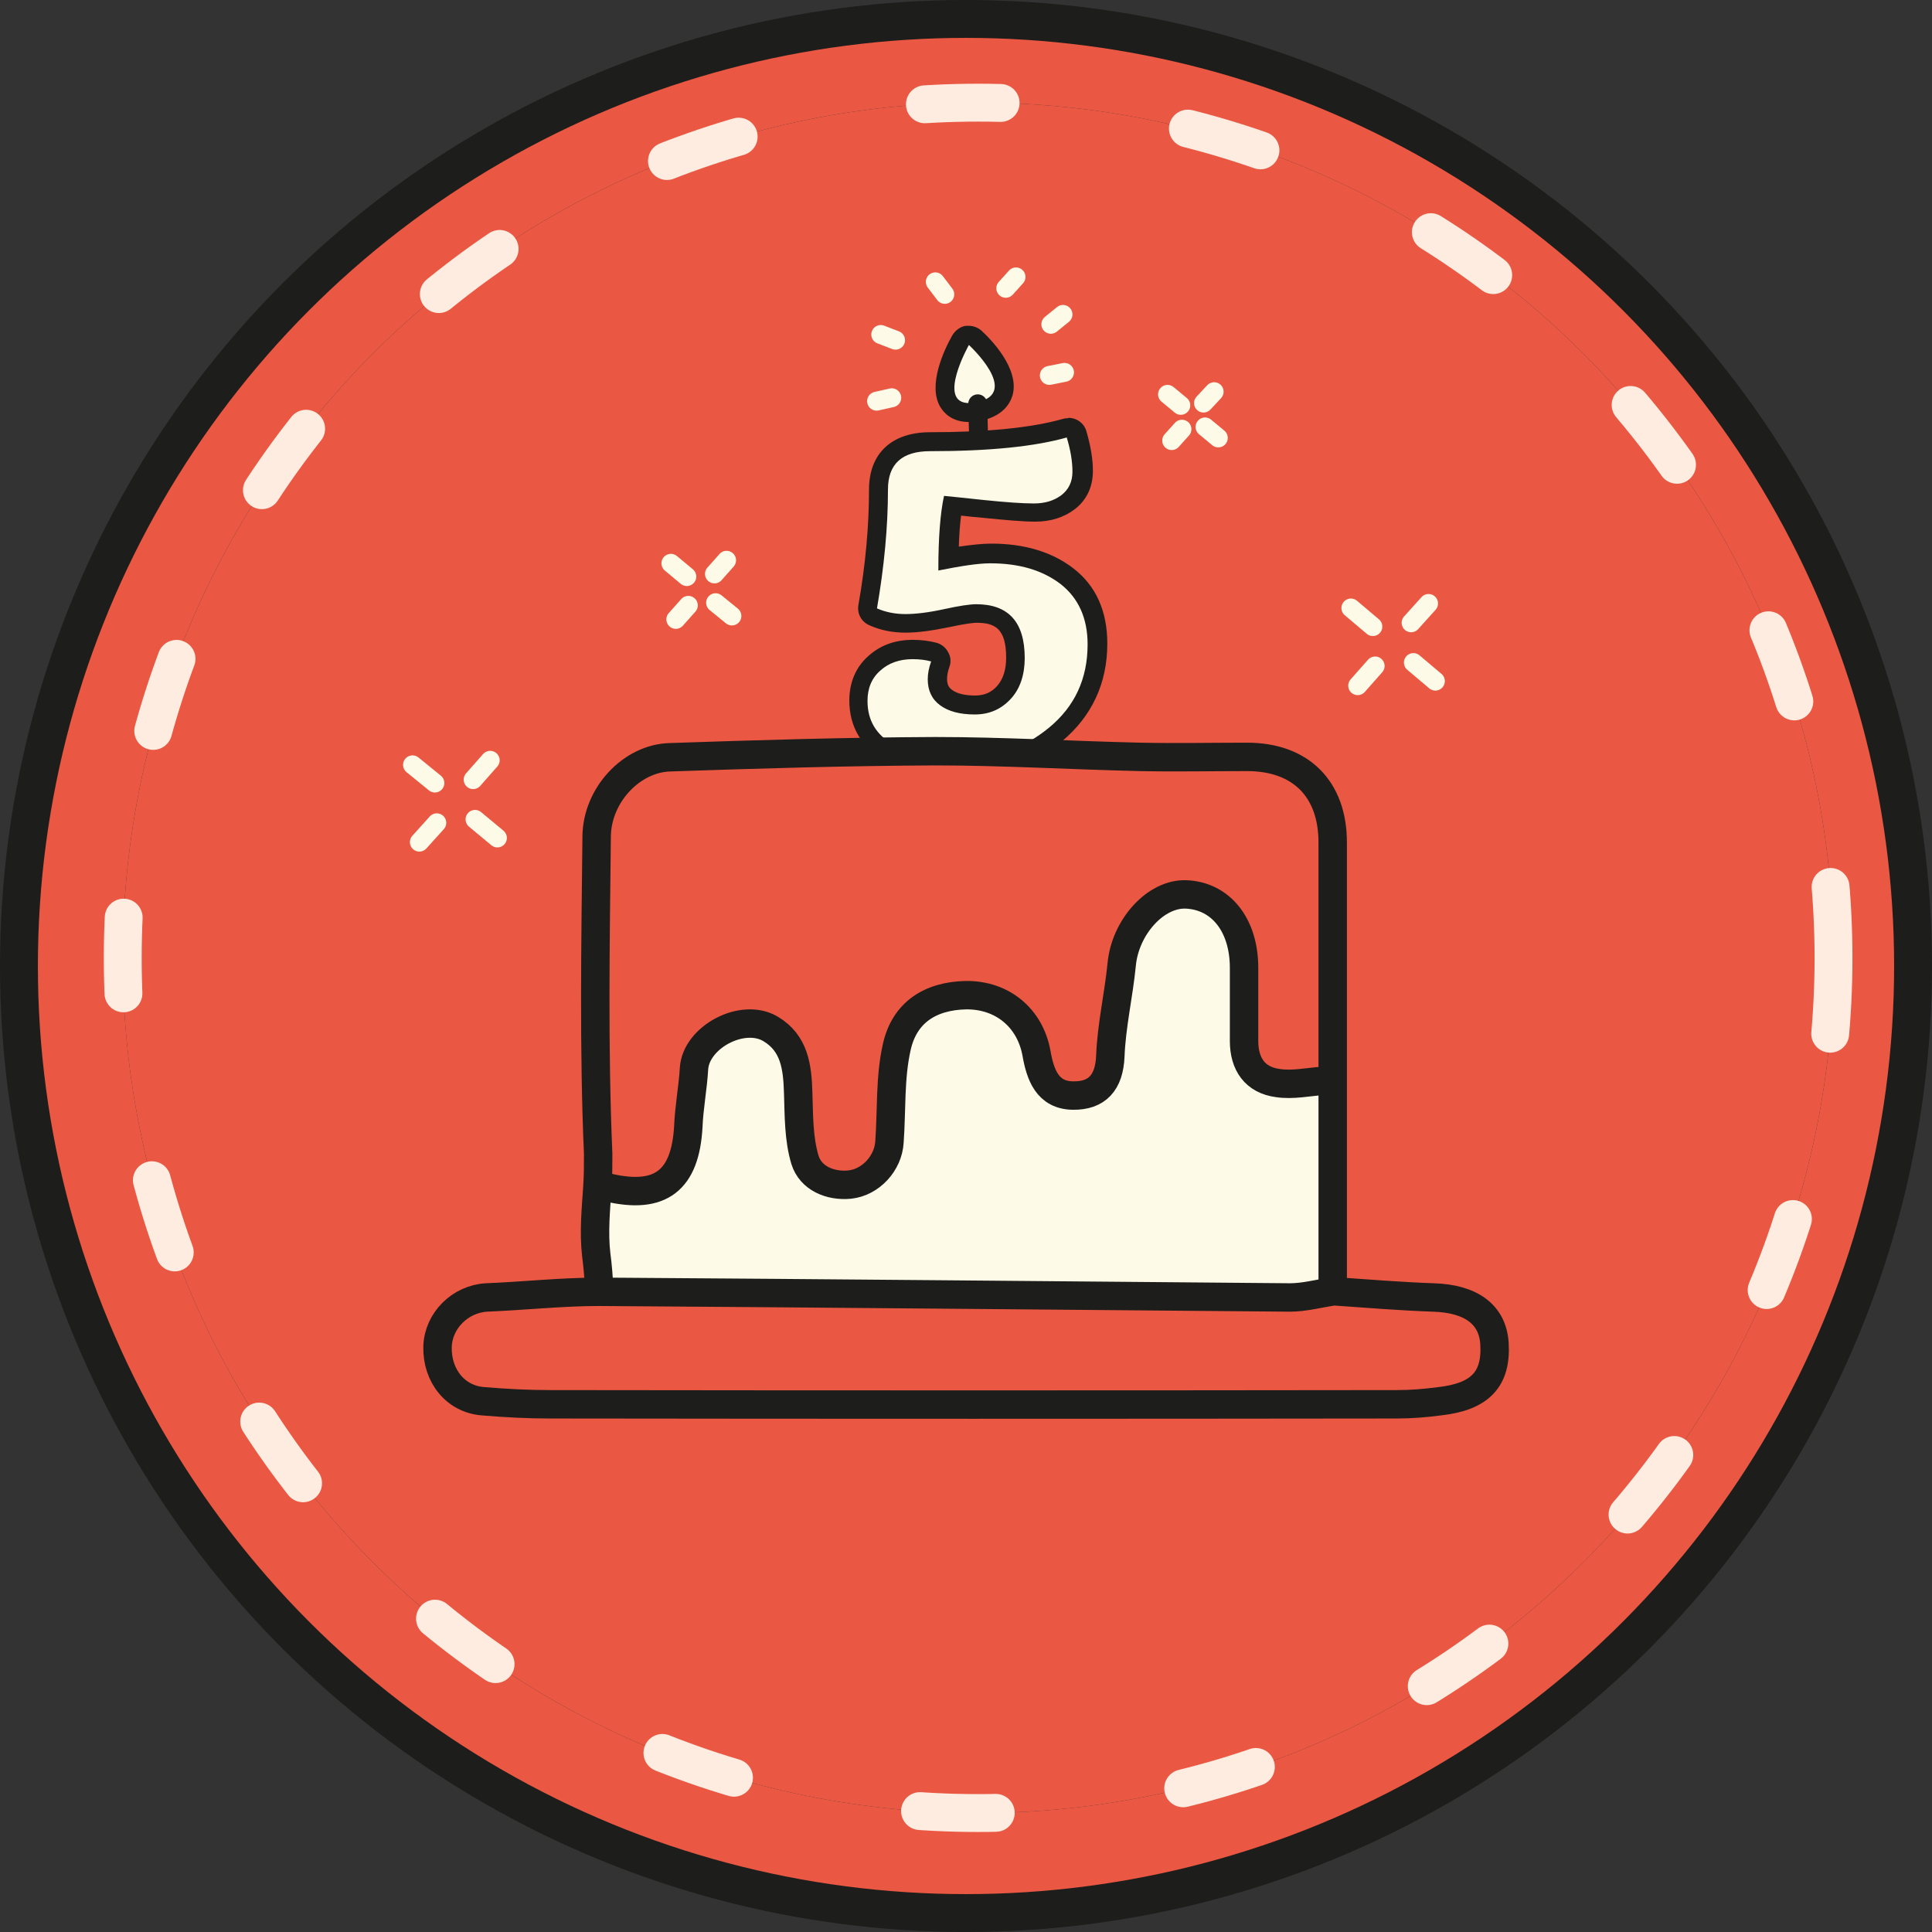 <svg xmlns="http://www.w3.org/2000/svg" id="Capa_2" viewBox="0 0 51 51"><rect x="0" y="0" width="51" height="51" fill="#333333" stroke="none"/><defs><style>.cls-1{fill:#ea5742;}.cls-2{stroke:#feece0;stroke-dasharray:0 0 2 5;}.cls-2,.cls-3,.cls-4,.cls-5,.cls-6{fill:none;}.cls-2,.cls-4,.cls-5,.cls-6{stroke-linecap:round;stroke-linejoin:round;}.cls-3{stroke-miterlimit:10;}.cls-3,.cls-5,.cls-6{stroke:#1d1d1b;}.cls-4{stroke:#fdfae8;}.cls-4,.cls-6{stroke-width:.5px;}.cls-7{fill:#fdfae8;}.cls-5{stroke-width:.75px;}.cls-8{fill:#1d1d1b;}</style></defs><g id="Capa_1-2"><g><g><g><path class="cls-1" d="M25.5,.5c13.81,0,25,11.19,25,25s-11.19,25-25,25S.5,39.3,.5,25.5,11.69,.5,25.5,.5Zm22.9,24.79c0-12.47-10.11-22.58-22.58-22.58S3.24,12.82,3.24,25.29s10.11,22.57,22.58,22.57,22.58-10.1,22.58-22.57Z"></path><path class="cls-1" d="M25.82,2.71c12.47,0,22.58,10.11,22.58,22.58s-10.11,22.57-22.58,22.57S3.24,37.76,3.24,25.29,13.35,2.71,25.82,2.71Z"></path></g><g><circle class="cls-3" cx="25.5" cy="25.5" r="25"></circle><path class="cls-2" d="M48.4,25.29c0,12.47-10.11,22.57-22.58,22.57S3.24,37.76,3.24,25.29,13.35,2.71,25.82,2.71s22.58,10.11,22.58,22.58Z"></path></g></g><g><g><path class="cls-7" d="M25.23,20.3c-.68,0-1.28-.14-1.77-.42-.54-.3-.82-.77-.82-1.38,0-.41,.14-.74,.42-.98,.27-.24,.61-.36,1.01-.36,.21,0,.39,.02,.56,.07,.07,.02,.12,.06,.15,.13s.04,.13,.01,.2c-.05,.14-.07,.27-.07,.39,0,.22,.07,.38,.23,.49,.17,.13,.43,.19,.76,.19s.57-.11,.77-.33c.21-.23,.31-.53,.31-.92,0-.81-.32-1.17-1.03-1.17-.1,0-.31,.02-.8,.13-.43,.09-.79,.14-1.07,.14-.3,0-.59-.06-.85-.17-.11-.05-.17-.16-.15-.27,.19-1.08,.28-2.13,.28-3.1,0-.81,.48-1.26,1.36-1.26,1.53,0,2.73-.12,3.57-.36,.02,0,.05,0,.07,0,.11,0,.21,.07,.24,.18,.11,.35,.16,.68,.16,.97,0,.34-.14,.63-.39,.82-.24,.18-.53,.27-.88,.27-.31,0-.76-.03-1.34-.09-.37-.04-.64-.07-.83-.09-.06,.36-.09,.83-.1,1.39,.47-.09,.84-.13,1.12-.13,.82,0,1.49,.2,2.01,.6,.54,.41,.81,1.02,.81,1.79,0,.98-.37,1.78-1.11,2.39-.72,.6-1.6,.9-2.61,.9Z"></path><path class="cls-8" d="M28.16,11.55c.1,.33,.15,.63,.15,.9s-.1,.47-.29,.62c-.2,.15-.44,.22-.73,.22s-.73-.03-1.31-.09-.93-.1-1.06-.11c-.1,.46-.15,1.11-.15,1.97,.6-.12,1.05-.19,1.37-.19,.76,0,1.38,.18,1.86,.55,.47,.37,.71,.9,.71,1.59,0,.91-.34,1.64-1.02,2.2-.68,.56-1.49,.84-2.45,.84-.64,0-1.19-.13-1.65-.39-.46-.26-.69-.64-.69-1.16,0-.33,.11-.6,.34-.8,.22-.2,.51-.3,.85-.3,.18,0,.34,.02,.49,.06-.06,.17-.09,.32-.09,.47,0,.3,.11,.53,.33,.69,.22,.16,.52,.24,.91,.24s.7-.14,.95-.41c.25-.27,.37-.64,.37-1.08,0-.95-.43-1.42-1.28-1.42-.16,0-.44,.04-.85,.13s-.75,.13-1.02,.13-.52-.05-.75-.15c.19-1.1,.29-2.15,.29-3.14,0-.67,.37-1.01,1.11-1.01,1.56,0,2.77-.12,3.64-.37m0-.5s-.09,0-.14,.02c-.81,.23-1.99,.35-3.5,.35-1.01,0-1.61,.56-1.61,1.51s-.09,1.98-.28,3.05c-.04,.23,.08,.45,.3,.54,.29,.13,.61,.19,.95,.19,.31,0,.68-.05,1.12-.14,.51-.11,.69-.12,.75-.12,.48,0,.78,.15,.78,.92,0,.32-.08,.57-.24,.75-.15,.17-.34,.25-.58,.25-.27,0-.48-.05-.61-.15-.08-.06-.13-.13-.13-.29,0-.09,.02-.2,.06-.31,.05-.13,.04-.27-.03-.39-.06-.12-.17-.21-.3-.25-.19-.05-.4-.08-.63-.08-.47,0-.86,.14-1.18,.43-.33,.29-.5,.7-.5,1.17,0,.7,.33,1.25,.95,1.59,.53,.3,1.17,.45,1.89,.45,1.07,0,2-.32,2.77-.96,.79-.66,1.2-1.53,1.2-2.58,0-.86-.3-1.53-.9-1.99-.56-.43-1.29-.65-2.16-.65-.23,0-.51,.03-.86,.08,.01-.31,.03-.59,.06-.82,.16,.02,.35,.04,.59,.06,.6,.06,1.05,.1,1.37,.1,.4,0,.75-.11,1.03-.32,.32-.24,.49-.59,.49-1.02,0-.31-.06-.66-.17-1.04-.06-.22-.26-.36-.48-.36h0Z"></path></g><g><g><path class="cls-1" d="M15.79,30.46c-.12-2.79-.07-5.59-.04-8.38,0-1.09,.92-2.06,1.93-2.09,2.34-.08,4.67-.15,7.01-.16,1.8,0,3.61,.11,5.41,.15,.94,.02,1.88,0,2.82,0,1.41,0,2.26,.84,2.26,2.26v6.29h-.24c-.41,.03-.82,.12-1.21,.06-.6-.08-.89-.5-.89-1.11v-1.93c0-1.13-.61-1.9-1.53-1.94-.81-.03-1.61,.87-1.7,1.85-.08,.81-.27,1.62-.3,2.42-.03,.7-.35,1.05-.99,1.04-.67-.01-.86-.55-.96-1.12-.17-.93-.9-1.54-1.86-1.53-.95,.02-1.63,.46-1.83,1.38-.18,.8-.13,1.66-.19,2.49-.03,.56-.49,1.07-1.05,1.13-.52,.05-1.03-.17-1.18-.65-.17-.56-.16-1.18-.18-1.77-.02-.67-.09-1.31-.73-1.69-.74-.44-1.97,.22-2.02,1.05-.03,.51-.13,1.02-.15,1.53-.08,1.42-.73,1.93-2.11,1.61l-.29-.02c.02-.29,.03-.58,.02-.87Z"></path><path class="cls-7" d="M16.06,31.35c1.38,.32,2.03-.19,2.11-1.61,.02-.51,.12-1.02,.15-1.53,.05-.83,1.28-1.49,2.02-1.05,.64,.38,.71,1.02,.73,1.69,.02,.59,.01,1.21,.18,1.77,.15,.48,.66,.7,1.18,.65,.56-.06,1.02-.57,1.05-1.13,.06-.83,.01-1.69,.19-2.49,.2-.92,.88-1.36,1.83-1.38,.96,0,1.69,.6,1.86,1.53,.1,.57,.29,1.11,.96,1.12,.64,.01,.96-.34,.99-1.04,.03-.8,.22-1.61,.3-2.42,.09-.98,.89-1.88,1.7-1.85,.92,.04,1.53,.81,1.53,1.94v1.93c0,.61,.29,1.03,.89,1.11,.39,.06,.8-.03,1.21-.06h.24v5.56c-.38,.06-.76,.16-1.13,.16-6.08-.05-12.15-.11-18.23-.15v-.09c-.02-.29-.04-.59-.08-.88-.07-.6-.01-1.2,.03-1.8l.29,.02Z"></path><path class="cls-1" d="M14.53,37.07c-.59,0-1.18-.03-1.77-.08-.73-.05-1.23-.67-1.21-1.44,.02-.69,.6-1.26,1.29-1.3,.99-.04,1.99-.15,2.98-.15,6.08,.04,12.15,.1,18.23,.15,.37,0,.75-.1,1.13-.16h.08c.86,.06,1.72,.13,2.58,.16,.98,.03,1.56,.44,1.61,1.21,.06,.95-.38,1.41-1.45,1.53-.38,.05-.75,.08-1.13,.08-7.45,.01-14.89,.01-22.34,0Z"></path></g><g><path class="cls-5" d="M34.94,28.53c-.41,.03-.82,.12-1.21,.06-.6-.08-.89-.5-.89-1.11v-1.93c0-1.13-.61-1.9-1.53-1.94-.81-.03-1.61,.87-1.7,1.85-.08,.81-.27,1.62-.3,2.42-.03,.7-.35,1.05-.99,1.04-.67-.01-.86-.55-.96-1.12-.17-.93-.9-1.54-1.86-1.53-.95,.02-1.63,.46-1.83,1.38-.18,.8-.13,1.66-.19,2.49-.03,.56-.49,1.07-1.05,1.13-.52,.05-1.03-.17-1.18-.65-.17-.56-.16-1.18-.18-1.77-.02-.67-.09-1.31-.73-1.69-.74-.44-1.97,.22-2.02,1.05-.03,.51-.13,1.02-.15,1.53-.08,1.42-.73,1.93-2.11,1.61"></path><path class="cls-5" d="M35.26,34.09c.86,.06,1.72,.13,2.58,.16,.98,.03,1.56,.44,1.61,1.21,.06,.95-.38,1.41-1.45,1.53-.38,.05-.75,.08-1.13,.08-7.45,.01-14.89,.01-22.34,0-.59,0-1.18-.03-1.77-.08-.73-.05-1.23-.67-1.21-1.44,.02-.69,.6-1.26,1.29-1.3,.99-.04,1.99-.15,2.98-.15,6.08,.04,12.15,.1,18.23,.15,.37,0,.75-.1,1.13-.16"></path><path class="cls-5" d="M35.18,34.01v-11.77c0-1.42-.85-2.26-2.26-2.26-.94,0-1.88,.02-2.82,0-1.8-.04-3.61-.15-5.41-.15-2.34,.01-4.67,.08-7.01,.16-1.01,.03-1.92,1-1.93,2.09-.03,2.79-.08,5.59,.04,8.38,0,.29,0,.58-.02,.87-.04,.6-.1,1.2-.03,1.8,.04,.29,.06,.59,.08,.88"></path></g></g><g><path class="cls-7" d="M25.57,10.89c-.32,0-.47-.15-.55-.28-.28-.48,.18-1.37,.32-1.64,.04-.07,.1-.11,.18-.12,.01,0,.03,0,.04,0,.06,0,.12,.02,.17,.07,.15,.14,.91,.87,.75,1.45-.05,.18-.2,.41-.66,.5-.09,.02-.18,.03-.25,.03Z"></path><path class="cls-8" d="M25.57,9.1s1.4,1.28,.21,1.52c-.08,.02-.14,.02-.2,.02-.87,0,0-1.54,0-1.54m0-.5s-.05,0-.08,0c-.15,.02-.28,.12-.36,.25-.21,.37-.66,1.31-.32,1.89,.09,.15,.3,.4,.76,.4,.09,0,.19,0,.3-.03,.58-.12,.78-.44,.85-.68,.19-.7-.58-1.48-.82-1.7-.09-.08-.21-.13-.34-.13h0Z"></path></g><line class="cls-6" x1="25.81" y1="10.66" x2="25.83" y2="11.46"></line></g><g><line class="cls-4" x1="31.2" y1="11.33" x2="30.93" y2="11.63"></line><line class="cls-4" x1="31.81" y1="11.27" x2="32.16" y2="11.56"></line></g><g><line class="cls-4" x1="31.77" y1="10.64" x2="32.05" y2="10.34"></line><line class="cls-4" x1="31.17" y1="10.7" x2="30.82" y2="10.41"></line></g><line class="cls-4" x1="23.54" y1="10.5" x2="23.14" y2="10.59"></line><line class="cls-4" x1="28.1" y1="9.83" x2="27.7" y2="9.91"></line><line class="cls-4" x1="23.64" y1="8.98" x2="23.25" y2="8.83"></line><line class="cls-4" x1="27.74" y1="8.56" x2="28.06" y2="8.3"></line><line class="cls-4" x1="24.94" y1="7.77" x2="24.69" y2="7.44"></line><line class="cls-4" x1="26.55" y1="7.61" x2="26.82" y2="7.31"></line><g><line class="cls-4" x1="36.3" y1="17.58" x2="35.84" y2="18.1"></line><line class="cls-4" x1="37.31" y1="17.49" x2="37.89" y2="17.98"></line></g><g><line class="cls-4" x1="37.25" y1="16.44" x2="37.71" y2="15.93"></line><line class="cls-4" x1="36.24" y1="16.54" x2="35.66" y2="16.05"></line></g><g><line class="cls-4" x1="11.53" y1="21.72" x2="11.07" y2="22.23"></line><line class="cls-4" x1="12.54" y1="21.63" x2="13.13" y2="22.12"></line></g><g><line class="cls-4" x1="12.49" y1="20.58" x2="12.94" y2="20.07"></line><line class="cls-4" x1="11.48" y1="20.67" x2="10.89" y2="20.19"></line></g><g><line class="cls-4" x1="18.17" y1="15.98" x2="17.84" y2="16.35"></line><line class="cls-4" x1="18.89" y1="15.91" x2="19.32" y2="16.26"></line></g><g><line class="cls-4" x1="18.86" y1="15.15" x2="19.18" y2="14.79"></line><line class="cls-4" x1="18.13" y1="15.22" x2="17.71" y2="14.87"></line></g></g></g></svg>